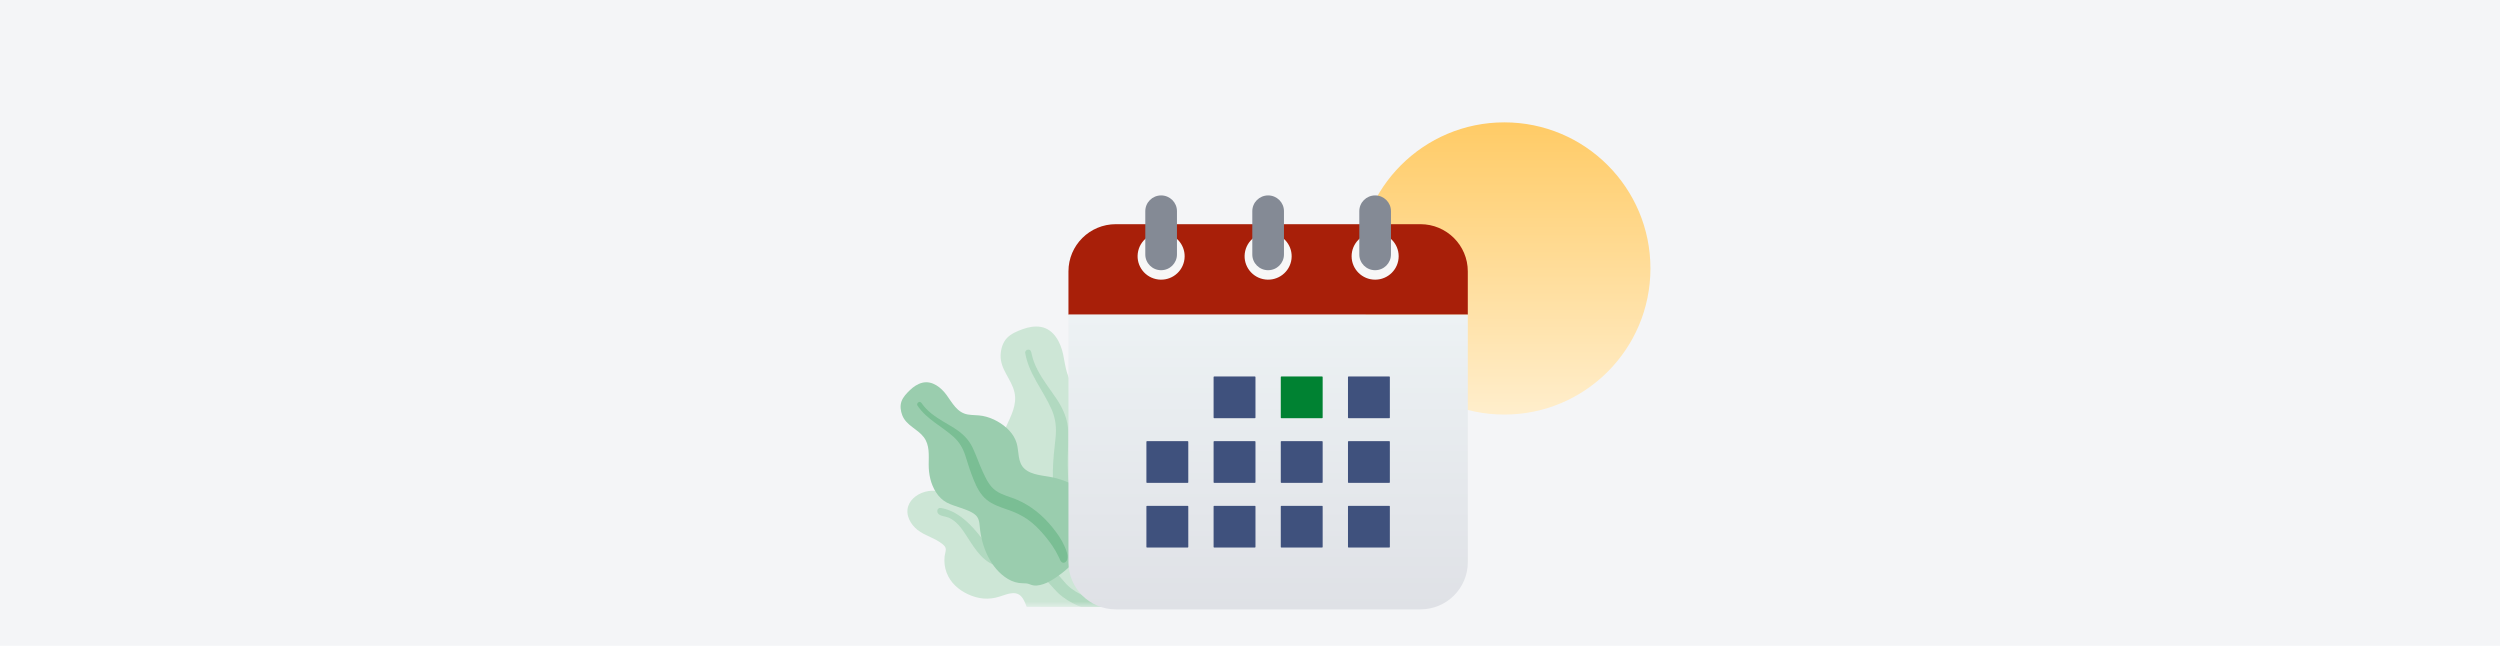 <svg width="480" height="124" viewBox="0 0 480 124" fill="none" xmlns="http://www.w3.org/2000/svg">
<rect width="480" height="124" fill="#F4F5F7"/>
<circle cx="288.831" cy="51.545" r="28.052" fill="url(#paint0_linear_6024_2864)"/>
<g clip-path="url(#clip0_6024_2864)">
<mask id="mask0_6024_2864" style="mask-type:luminance" maskUnits="userSpaceOnUse" x="164" y="60" width="57" height="57">
<rect x="164" y="60.428" width="56.104" height="56.104" fill="white"/>
</mask>
<g mask="url(#mask0_6024_2864)">
<path fill-rule="evenodd" clip-rule="evenodd" d="M196.33 63.207C197.449 62.797 198.69 62.562 199.866 62.772C202.368 63.22 203.639 65.787 204.114 68.004C204.626 70.39 204.722 73.103 206.951 74.603C207.975 75.293 209.153 75.729 210.167 76.439C211.25 77.197 212.179 78.136 212.95 79.197C214.367 81.147 215.403 83.586 215.081 86.051C214.798 88.221 213.347 90.458 214.271 92.636C215.235 94.909 218.016 96.171 219.9 97.593C222.031 99.202 224.158 101.397 225.012 103.959C225.831 106.413 225.331 109.204 224.106 111.488C221.659 116.051 217.099 119.069 212.068 120.226C209.932 120.717 207.493 121.181 205.385 120.45C204.734 120.224 204.341 119.892 203.874 119.412C203.456 118.982 202.98 118.749 202.435 118.502C201.237 117.96 200.26 117.082 199.521 116.017C196.65 111.878 196.814 105.895 198.438 101.25C198.823 100.15 199.107 99.111 198.55 98.035C197.97 96.912 196.969 96.01 196.066 95.139C195.174 94.277 194.2 93.484 193.433 92.507C192.63 91.483 192.202 90.315 192.009 89.035C191.646 86.631 192.156 84.216 193.149 81.984C194.106 79.834 195.321 77.707 194.775 75.308C194.196 72.766 191.995 70.896 192.119 68.145C192.17 67.007 192.514 65.77 193.328 64.906C194.108 64.076 195.277 63.593 196.33 63.207Z" fill="#CDE6D6"/>
<path opacity="0.542" fill-rule="evenodd" clip-rule="evenodd" d="M196.837 67.751C196.779 67.405 197.132 67.109 197.468 67.126C197.911 67.148 197.994 67.542 198.065 67.893C198.281 68.973 198.678 69.98 199.177 70.962C200.212 73.004 201.659 74.773 202.921 76.673C204.182 78.572 205.047 80.632 205.104 82.932C205.158 85.101 204.955 87.273 205 89.447C205.039 91.363 205.077 93.384 206.092 95.073C207.07 96.698 208.658 97.841 209.932 99.22C212.569 102.076 214.249 105.529 215.235 109.251C215.693 110.98 216.057 112.747 216.055 114.545C216.055 115.58 216.055 116.979 215.379 117.848C215.068 118.249 214.435 118.507 214.003 118.118C213.597 117.752 213.707 117.019 213.695 116.533C213.645 114.433 213.251 112.364 212.675 110.351C212.118 108.401 211.427 106.484 210.372 104.741C209.393 103.123 208.16 101.751 206.782 100.455C205.378 99.134 203.932 97.819 203.072 96.071C202.197 94.295 202.106 92.306 202.151 90.358C202.198 88.298 202.414 86.258 202.651 84.21C202.882 82.215 202.709 80.416 201.893 78.569C200.281 74.919 197.513 71.78 196.837 67.751Z" fill="#99CDAD"/>
<path fill-rule="evenodd" clip-rule="evenodd" d="M175.757 95.326C177.272 94.185 179.208 93.984 180.984 94.432C183.062 94.956 184.506 96.421 186.14 97.682C186.953 98.309 187.918 98.813 188.977 98.858C189.94 98.898 190.769 98.427 191.661 98.129C193.443 97.534 195.458 97.817 196.969 98.878C198.812 100.171 199.525 102.339 200.933 103.996C202.225 105.518 204.544 105.329 206.382 105.14C208.195 104.954 209.847 104.814 211.327 105.997C212.897 107.252 214.338 108.888 214.945 110.839C215.955 114.088 214.119 117.237 211.657 119.367C209.422 121.299 206.275 123.281 203.219 122.904C201.391 122.679 199.93 121.537 198.905 120.079C198.268 119.172 197.783 118.163 197.365 117.137C197.069 116.41 196.832 115.643 196.422 114.97C195.33 113.181 193.55 114.021 191.894 114.551C189.791 115.225 187.797 115.006 185.834 114.087C184.005 113.231 182.484 111.871 181.754 109.962C181.382 108.987 181.254 107.945 181.357 106.898C181.403 106.438 181.584 105.945 181.595 105.489C181.605 105.063 181.298 104.752 180.99 104.494C179.566 103.304 177.618 102.897 176.158 101.738C174.84 100.692 173.82 98.923 174.376 97.188C174.617 96.438 175.132 95.803 175.757 95.326Z" fill="#CDE6D6"/>
<path opacity="0.542" fill-rule="evenodd" clip-rule="evenodd" d="M180.656 97.533C183.549 98.033 185.733 100.024 187.555 102.176C188.577 103.382 189.505 104.768 190.797 105.712C191.902 106.52 193.248 106.76 194.584 106.939C197.272 107.3 200.158 107.552 202.269 109.415C203.508 110.508 204.335 111.978 205.664 112.982C206.873 113.893 208.318 114.594 209.77 115.039C210.939 115.397 212.141 115.44 213.323 115.704C213.684 115.785 214.207 115.91 214.367 116.287C214.555 116.728 214.17 117.203 213.79 117.398C212.904 117.852 211.681 117.601 210.759 117.443C209.411 117.212 208.13 116.836 206.889 116.267C205.512 115.634 204.198 114.852 203.099 113.805C201.96 112.719 201.088 111.35 199.723 110.513C197.426 109.104 194.624 109.362 192.066 108.842C188.879 108.194 187.312 105.58 185.685 103.055C184.791 101.667 183.768 100.11 182.199 99.41C181.6 99.143 180.713 99.141 180.212 98.703C179.752 98.301 179.934 97.408 180.656 97.533Z" fill="#99CDAD"/>
<path fill-rule="evenodd" clip-rule="evenodd" d="M174.689 74.919C175.357 74.274 176.167 73.714 177.07 73.489C178.991 73.01 180.7 74.417 181.733 75.83C182.845 77.35 183.764 79.234 185.821 79.584C186.766 79.745 187.741 79.679 188.685 79.857C189.694 80.048 190.649 80.416 191.531 80.919C193.15 81.844 194.652 83.236 195.196 85.077C195.674 86.698 195.342 88.736 196.683 89.98C198.081 91.276 200.456 91.283 202.243 91.688C204.264 92.146 206.466 93.019 207.877 94.554C209.229 96.026 209.748 98.153 209.591 100.153C209.279 104.149 206.979 107.726 203.761 110.14C202.394 111.165 200.803 112.267 199.074 112.421C198.539 112.469 198.156 112.359 197.673 112.169C197.24 111.998 196.829 111.985 196.363 111.984C195.341 111.983 194.37 111.673 193.51 111.157C190.17 109.149 188.411 104.877 188.112 101.084C188.041 100.186 187.917 99.363 187.184 98.781C186.419 98.173 185.424 97.855 184.508 97.527C183.603 97.202 182.661 96.952 181.809 96.506C180.917 96.039 180.246 95.351 179.707 94.51C178.696 92.929 178.302 91.064 178.309 89.174C178.317 87.353 178.515 85.467 177.374 83.949C176.165 82.339 174.013 81.719 173.239 79.74C172.919 78.92 172.776 77.939 173.084 77.07C173.38 76.238 174.061 75.525 174.689 74.919Z" fill="#9ACDAE"/>
<path opacity="0.61" fill-rule="evenodd" clip-rule="evenodd" d="M176.145 77.851C175.996 77.625 176.155 77.302 176.399 77.207C176.72 77.081 176.902 77.333 177.061 77.559C177.551 78.254 178.147 78.84 178.807 79.376C180.178 80.49 181.756 81.28 183.245 82.222C184.732 83.162 185.988 84.344 186.745 85.955C187.459 87.473 187.99 89.076 188.699 90.601C189.324 91.945 189.98 93.365 191.228 94.235C192.428 95.073 193.912 95.374 195.247 95.943C198.009 97.121 200.278 99.028 202.137 101.348C203.001 102.426 203.809 103.56 204.368 104.834C204.69 105.567 205.126 106.558 204.917 107.389C204.82 107.773 204.451 108.159 204.023 108.021C203.621 107.892 203.471 107.338 203.311 106.998C202.621 105.526 201.697 104.188 200.661 102.946C199.658 101.744 198.571 100.608 197.279 99.711C196.079 98.879 194.776 98.302 193.393 97.826C191.985 97.34 190.548 96.871 189.393 95.909C188.218 94.931 187.534 93.552 186.96 92.159C186.352 90.685 185.87 89.171 185.4 87.645C184.943 86.158 184.26 84.94 183.105 83.893C180.823 81.825 177.88 80.488 176.145 77.851Z" fill="#66B484"/>
</g>
</g>
<g clip-path="url(#clip1_6024_2864)">
<path d="M272.72 43.042H214.241C209.216 43.042 205.143 47.099 205.143 52.102V60.412H281.818V52.102C281.818 47.099 277.745 43.042 272.72 43.042Z" fill="#A81F09"/>
<path d="M205.143 60.413V107.941C205.143 112.945 209.216 117 214.241 117H272.721C277.747 117 281.82 112.945 281.82 107.941V60.413H205.143Z" fill="url(#paint1_linear_6024_2864)"/>
<path d="M240.94 72.285H233.121C233.06 72.285 233.01 72.335 233.01 72.396V80.181C233.01 80.243 233.06 80.292 233.121 80.292H240.94C241.001 80.292 241.051 80.243 241.051 80.181V72.396C241.051 72.335 241.001 72.285 240.94 72.285Z" fill="#3F517D"/>
<path d="M253.84 72.285H246.022C245.96 72.285 245.91 72.335 245.91 72.396V80.181C245.91 80.243 245.96 80.292 246.022 80.292H253.84C253.901 80.292 253.951 80.243 253.951 80.181V72.396C253.951 72.335 253.901 72.285 253.84 72.285Z" fill="#008232"/>
<path d="M266.742 72.285H258.923C258.862 72.285 258.812 72.335 258.812 72.396V80.181C258.812 80.243 258.862 80.292 258.923 80.292H266.742C266.803 80.292 266.853 80.243 266.853 80.181V72.396C266.853 72.335 266.803 72.285 266.742 72.285Z" fill="#3F517D"/>
<path d="M228.039 84.703H220.221C220.159 84.703 220.109 84.752 220.109 84.814V92.599C220.109 92.66 220.159 92.71 220.221 92.71H228.039C228.101 92.71 228.151 92.66 228.151 92.599V84.814C228.151 84.752 228.101 84.703 228.039 84.703Z" fill="#3F517D"/>
<path d="M240.94 84.703H233.121C233.06 84.703 233.01 84.752 233.01 84.814V92.599C233.01 92.66 233.06 92.71 233.121 92.71H240.94C241.001 92.71 241.051 92.66 241.051 92.599V84.814C241.051 84.752 241.001 84.703 240.94 84.703Z" fill="#3F517D"/>
<path d="M253.84 84.703H246.022C245.96 84.703 245.91 84.752 245.91 84.814V92.599C245.91 92.66 245.96 92.71 246.022 92.71H253.84C253.901 92.71 253.951 92.66 253.951 92.599V84.814C253.951 84.752 253.901 84.703 253.84 84.703Z" fill="#3F517D"/>
<path d="M266.742 84.703H258.923C258.862 84.703 258.812 84.752 258.812 84.814V92.599C258.812 92.66 258.862 92.71 258.923 92.71H266.742C266.803 92.71 266.853 92.66 266.853 92.599V84.814C266.853 84.752 266.803 84.703 266.742 84.703Z" fill="#3F517D"/>
<path d="M228.039 97.121H220.221C220.159 97.121 220.109 97.171 220.109 97.232V105.017C220.109 105.079 220.159 105.128 220.221 105.128H228.039C228.101 105.128 228.151 105.079 228.151 105.017V97.232C228.151 97.171 228.101 97.121 228.039 97.121Z" fill="#3F517D"/>
<path d="M240.94 97.121H233.121C233.06 97.121 233.01 97.171 233.01 97.232V105.017C233.01 105.079 233.06 105.128 233.121 105.128H240.94C241.001 105.128 241.051 105.079 241.051 105.017V97.232C241.051 97.171 241.001 97.121 240.94 97.121Z" fill="#3F517D"/>
<path d="M253.84 97.121H246.022C245.96 97.121 245.91 97.171 245.91 97.232V105.017C245.91 105.079 245.96 105.128 246.022 105.128H253.84C253.901 105.128 253.951 105.079 253.951 105.017V97.232C253.951 97.171 253.901 97.121 253.84 97.121Z" fill="#3F517D"/>
<path d="M266.742 97.121H258.923C258.862 97.121 258.812 97.171 258.812 97.232V105.017C258.812 105.079 258.862 105.128 258.923 105.128H266.742C266.803 105.128 266.853 105.079 266.853 105.017V97.232C266.853 97.171 266.803 97.121 266.742 97.121Z" fill="#3F517D"/>
<path d="M227.34 50.196C227.894 47.774 226.37 45.364 223.938 44.812C221.505 44.261 219.084 45.778 218.531 48.2C217.977 50.623 219.5 53.033 221.933 53.584C224.366 54.136 226.787 52.619 227.34 50.196Z" fill="#F7F7F7"/>
<path d="M222.936 37.52C221.256 37.52 219.896 38.875 219.896 40.547V48.852C219.896 50.525 221.256 51.88 222.936 51.88C224.616 51.88 225.977 50.525 225.977 48.852V40.547C225.977 38.875 224.616 37.52 222.936 37.52Z" fill="#848A95"/>
<path d="M247.886 50.196C248.439 47.774 246.916 45.363 244.483 44.812C242.05 44.261 239.63 45.778 239.076 48.2C238.522 50.622 240.046 53.033 242.478 53.584C244.911 54.135 247.332 52.618 247.886 50.196Z" fill="#F7F7F7"/>
<path d="M243.481 37.52C241.802 37.52 240.441 38.875 240.441 40.547V48.852C240.441 50.525 241.802 51.88 243.481 51.88C245.161 51.88 246.522 50.525 246.522 48.852V40.547C246.522 38.875 245.161 37.52 243.481 37.52Z" fill="#848A95"/>
<path d="M268.544 49.198C268.544 51.682 266.521 53.696 264.027 53.696C261.532 53.696 259.509 51.682 259.509 49.198C259.509 46.714 261.532 44.7 264.027 44.7C266.521 44.7 268.544 46.714 268.544 49.198Z" fill="#F7F7F7"/>
<path d="M264.026 37.52C262.347 37.52 260.986 38.875 260.986 40.547V48.852C260.986 50.525 262.347 51.88 264.026 51.88C265.706 51.88 267.067 50.525 267.067 48.852V40.547C267.067 38.875 265.706 37.52 264.026 37.52Z" fill="#848A95"/>
</g>
<defs>
<linearGradient id="paint0_linear_6024_2864" x1="260.779" y1="23.493" x2="260.779" y2="79.597" gradientUnits="userSpaceOnUse">
<stop stop-color="#FFCB66"/>
<stop offset="1" stop-color="#FFEECC"/>
</linearGradient>
<linearGradient id="paint1_linear_6024_2864" x1="243.481" y1="60.413" x2="243.481" y2="117" gradientUnits="userSpaceOnUse">
<stop stop-color="#EDF2F4"/>
<stop offset="1" stop-color="#DFE1E6"/>
</linearGradient>
<clipPath id="clip0_6024_2864">
<rect width="56.104" height="56.104" fill="white" transform="translate(164 60.428)"/>
</clipPath>
<clipPath id="clip1_6024_2864">
<rect width="76.675" height="79.481" fill="white" transform="translate(205.143 37.52)"/>
</clipPath>
</defs>
</svg>
